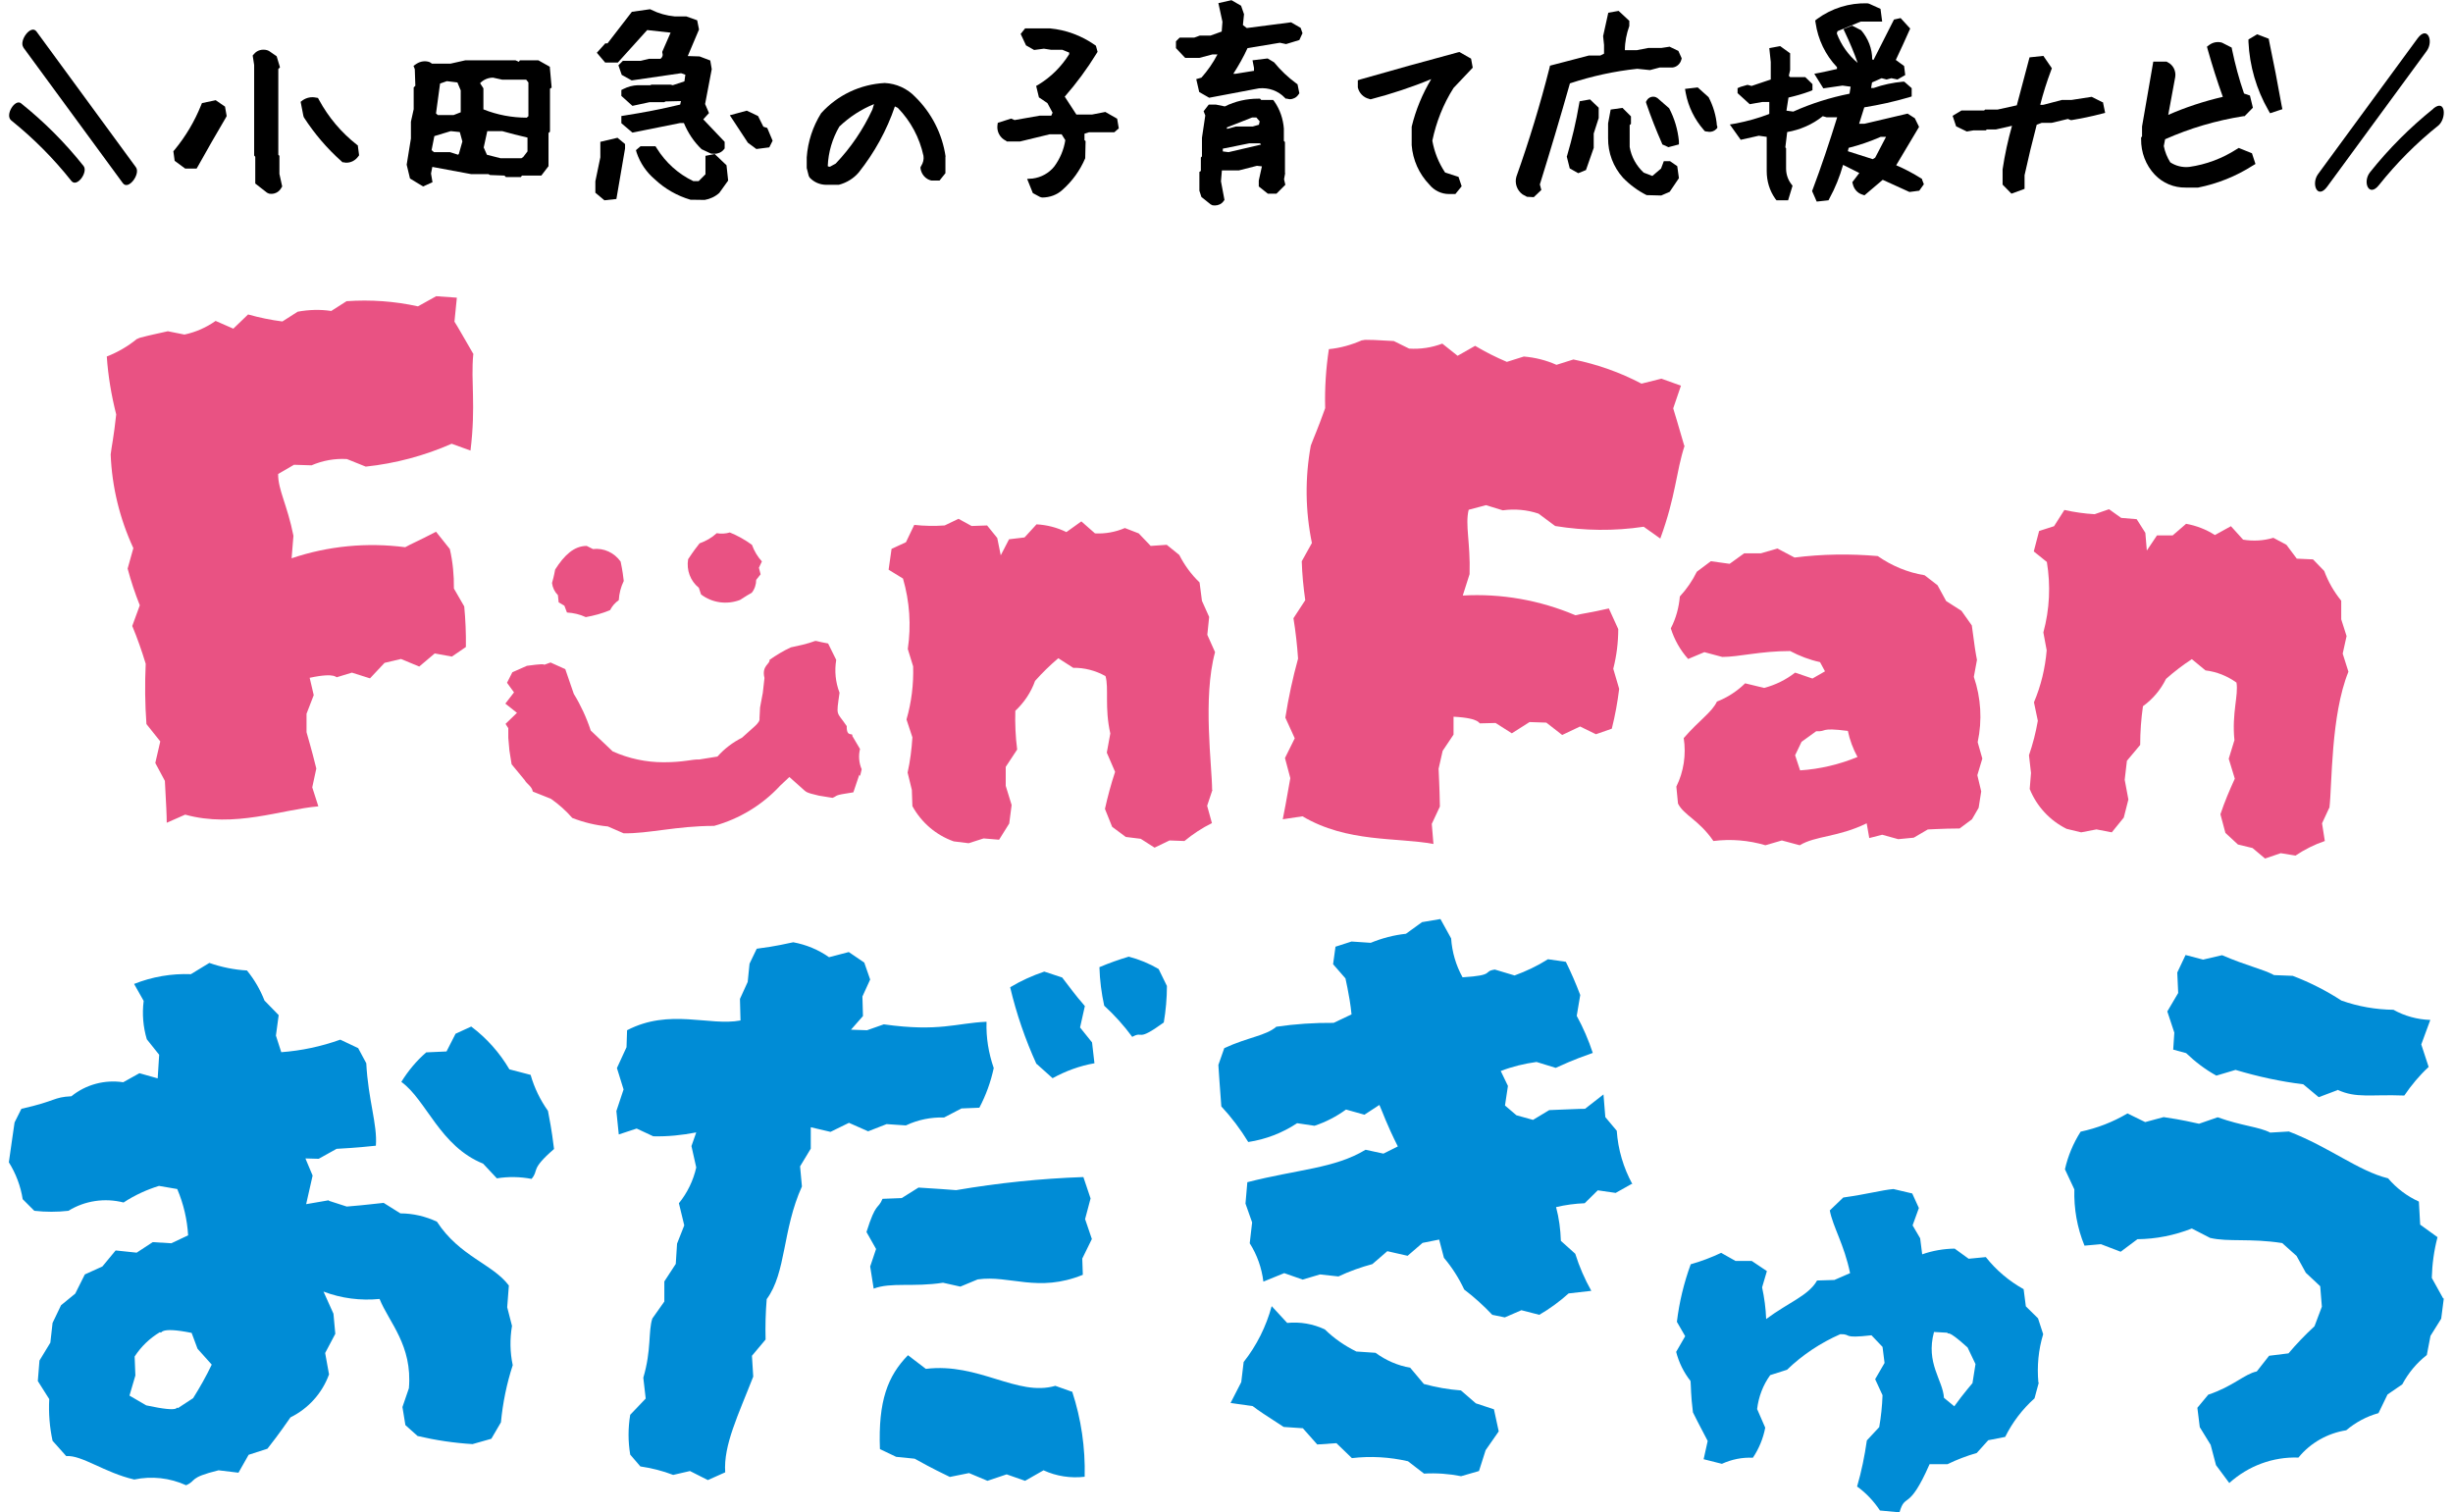 <svg xmlns="http://www.w3.org/2000/svg" viewBox="0 0 133 82" width="133" height="82"><g fill="#008cd6"><path d="M17.84,65.11l.96.31c1.13-.09,1.64-.17,2-.2l.91.57c.68,0,1.36.16,1.98.45,1.23,1.89,3.01,2.28,3.9,3.46l-.09,1.18.26,1.01c-.12.71-.11,1.43.04,2.13-.33,1.01-.54,2.05-.64,3.1l-.52.89-1.02.29c-1-.06-2-.21-2.98-.44l-.66-.59-.16-.98.35-1.02c.2-2.33-1.08-3.57-1.59-4.84-1.03.1-2.07-.03-3.04-.4l.54,1.2.1,1.09-.55,1.04.21,1.16c-.37,1.02-1.12,1.85-2.09,2.33-.68.98-1.01,1.39-1.25,1.7l-1.02.33-.55.97-1.08-.13c-1.66.41-1.16.55-1.76.81-.88-.4-1.87-.51-2.81-.31-1.61-.37-2.85-1.34-3.69-1.27l-.74-.83c-.16-.74-.22-1.5-.18-2.26l-.62-.98.09-1.11.59-.97.12-1.07.46-.96.77-.63.52-1.04.95-.43.72-.87,1.14.12.87-.57,1.01.06.91-.43c-.05-.86-.25-1.71-.59-2.51l-.99-.17c-.68.21-1.33.51-1.92.9-1.02-.26-2.1-.1-2.99.45-.61.07-1.23.07-1.85,0l-.63-.63c-.11-.71-.37-1.39-.75-2,.18-1.22.24-1.72.31-2.16l.37-.74c1.92-.43,1.71-.63,2.71-.68.79-.64,1.81-.91,2.81-.76l.88-.49.99.28.08-1.28-.67-.84c-.2-.67-.26-1.38-.17-2.08l-.52-.92c.98-.39,2.03-.57,3.08-.53l1-.61c.66.23,1.34.37,2.04.41.4.49.72,1.04.95,1.63l.77.79-.15,1.11.29.9c1.09-.08,2.17-.31,3.2-.68l.97.46.44.82c.1,1.98.61,3.32.52,4.47-1.22.13-1.71.14-2.13.17l-.97.54-.72-.02.39.93-.35,1.55,1.22-.21ZM9.66,76.34l.81-.53c.37-.59.71-1.19,1.01-1.82l-.77-.86-.32-.86c-1.88-.38-1.55.09-1.72-.04-.55.33-1.02.78-1.37,1.32l.04,1.03-.32,1.09.91.53c2.04.44,1.52.02,1.73.15ZM26.21,63.1c-2.37-.95-3.08-3.45-4.45-4.44.37-.6.82-1.14,1.35-1.6l1.1-.05.49-.96.85-.39c.84.63,1.54,1.42,2.07,2.32l1.15.3c.2.7.52,1.36.94,1.95.24,1.22.27,1.65.33,2.07-1.32,1.14-.8,1.13-1.22,1.62-.62-.12-1.26-.13-1.88-.03l-.74-.79Z"/><path d="M49.11,61.02l-1.04-.07-1,.39-1.04-.46-1,.49-1.07-.25v1.16l-.58.96.1,1.09c-1.07,2.37-.84,4.66-1.91,6.11-.06.73-.08,1.46-.06,2.19l-.74.88.07,1.13c-.81,2.08-1.62,3.71-1.52,5.19l-.94.42-.97-.49-.91.21c-.57-.22-1.17-.37-1.78-.46l-.55-.64c-.12-.71-.12-1.44,0-2.16l.84-.88-.13-1.13c.45-1.52.26-2.51.49-3.21l.65-.92v-1.09l.62-.95.07-1.1.39-.99-.29-1.2c.46-.57.78-1.23.94-1.94l-.26-1.16.26-.74c-.77.15-1.55.23-2.33.21l-.9-.42-.97.32-.13-1.27.39-1.17-.36-1.16.52-1.13.03-.92c2.3-1.2,4.47-.21,6.15-.53l-.03-1.17.42-.92.1-.99.39-.81c1.1-.14,1.62-.28,1.98-.35.7.13,1.36.4,1.94.81l1.07-.28.84.57.32.92-.42.92.03,1.06-.65.74.87.03.91-.32c3.01.42,3.92-.07,5.57-.14-.03.85.11,1.7.39,2.51-.16.75-.42,1.47-.78,2.15l-.97.04-.94.49c-.71-.02-1.41.12-2.05.42ZM58.84,66.12l.36,1.06-.52,1.06.03.88c-2.43.99-3.98,0-5.7.25l-.94.39-.94-.21c-1.62.25-2.82-.04-3.76.32l-.19-1.2.32-.95-.52-.92c.52-1.66.62-1.2.87-1.8l1.04-.04.91-.57c1.17.07,1.62.11,2.04.14,2.28-.39,4.59-.63,6.9-.71l.39,1.16-.3,1.13ZM58.13,75.44c.49,1.49.72,3.06.68,4.63-.76.09-1.54-.03-2.23-.35l-1,.57-1-.35-1.04.35-1-.42-1.04.21c-1.1-.53-1.52-.78-1.91-.99l-1-.1-.88-.42c-.1-2.61.42-3.96,1.52-5.09l.97.74c2.88-.35,4.95,1.52,7.02.92l.9.32ZM56.2,57.7c-.61-1.34-1.09-2.73-1.43-4.17.58-.35,1.2-.63,1.85-.85l.97.32c1.1,1.45.81,1.03,1.23,1.55l-.26,1.16.65.81.13,1.13c-.8.14-1.56.42-2.27.81l-.87-.78ZM63.1,55.44c-1.52,1.1-1.07.42-1.71.78-.45-.61-.96-1.18-1.52-1.69-.15-.68-.24-1.38-.26-2.09.52-.22,1.05-.41,1.59-.57.57.15,1.11.37,1.62.67l.45.92c0,.66-.06,1.33-.17,1.98h0Z"/><path d="M88.47,64.19l-.87.49-.97-.14-.71.7c-.52.02-1.04.09-1.55.21.16.6.24,1.21.26,1.83l.78.7c.22.7.51,1.37.87,2.01l-1.23.14c-.49.44-1.02.83-1.59,1.16l-.97-.25-.9.39-.68-.14c-.47-.5-.98-.96-1.52-1.37-.29-.62-.66-1.2-1.1-1.72l-.26-.99-.9.18-.81.7-1.1-.25-.81.7c-.63.17-1.25.39-1.84.67l-1-.11-.94.28-1-.35-1.13.46c-.09-.74-.34-1.45-.74-2.08l.13-1.13-.36-1.02.1-1.16c2.72-.7,4.73-.74,6.41-1.76l.97.21.78-.39c-.62-1.23-.81-1.83-1-2.25l-.81.53-1-.28c-.52.38-1.1.68-1.71.88l-.94-.14c-.8.53-1.71.88-2.65,1.02-.42-.69-.91-1.34-1.46-1.93-.1-1.3-.13-1.8-.16-2.25l.32-.91c1.3-.6,2.26-.67,2.82-1.16,1.03-.15,2.07-.22,3.11-.21l.97-.46c-.1-1.06-.39-2.15-.32-1.94l-.68-.78.13-.95.87-.28,1.04.07c.61-.25,1.25-.42,1.91-.49l.87-.63,1-.17.58,1.05c.05.74.26,1.46.62,2.11,1.81-.11,1.07-.32,1.75-.42l1.07.32c.63-.23,1.24-.52,1.81-.88l.97.14c.29.59.55,1.19.78,1.8l-.19,1.13c.35.64.64,1.31.87,2.01-1.2.42-1.59.63-2.01.81l-1.04-.32c-.66.09-1.32.25-1.94.49l.39.81-.16,1.06.62.53.9.25.88-.53c1.1-.04,1.55-.07,1.94-.07l1-.78.1,1.23.62.74c.07,1.02.36,2,.85,2.9ZM81,76.41l.26,1.2-.71,1.02-.36,1.13-.97.28c-.66-.13-1.33-.18-2.01-.14l-.87-.67c-1-.23-2.03-.29-3.04-.17l-.84-.81-1.04.07-.78-.88-1.04-.07c-.97-.63-1.36-.88-1.68-1.13l-1.2-.17.58-1.13.13-1.09c.71-.9,1.22-1.93,1.52-3.03l.84.91c.7-.07,1.4.05,2.04.35.5.49,1.08.89,1.71,1.2l1.04.07c.56.41,1.2.69,1.88.81l.74.88c.66.18,1.33.3,2.01.35l.81.7.97.32Z"/><path d="M110.54,74.97l-.23.85c-.66.59-1.2,1.3-1.59,2.09l-.92.18-.62.69c-.55.16-1.08.36-1.59.61h-.97c-1.15,2.62-1.31,1.5-1.63,2.61l-1.06-.1c-.33-.5-.75-.95-1.24-1.3.24-.82.41-1.66.53-2.5l.67-.72c.1-.57.16-1.15.18-1.73l-.4-.87.51-.88-.11-.87-.6-.63c-1.66.19-1.03-.07-1.69-.06-1.07.47-2.05,1.12-2.89,1.93l-.91.29c-.39.54-.63,1.17-.71,1.84l.44,1.01c-.11.58-.34,1.14-.67,1.63-.58-.03-1.15.09-1.68.33l-.99-.25.22-.99c-.45-.87-.66-1.25-.8-1.55-.12-.96-.1-1.36-.13-1.7-.37-.47-.63-1-.78-1.58l.49-.85-.45-.78c.13-1.07.38-2.11.75-3.12.57-.16,1.12-.37,1.65-.62l.78.44h.88l.82.55-.26.88c.12.56.2,1.14.22,1.72,1.22-.91,2.3-1.27,2.76-2.09l.94-.03.85-.37c-.32-1.56-.93-2.5-1.1-3.4l.73-.7c1.35-.19,2.07-.4,2.72-.46l1.02.24.36.79-.34.94.41.7.11.87c.57-.2,1.16-.3,1.76-.31l.76.55.93-.09c.56.71,1.26,1.3,2.05,1.74l.12.93.66.65.28.86c-.26.85-.34,1.74-.26,2.62ZM106.95,74.97l.16-1.01-.43-.9c-1.19-1.08-1-.64-1.1-.8l-.72-.04c-.46,1.7.48,2.6.54,3.57l.56.46c.45-.64,1.07-1.35.99-1.26h0Z"/><path d="M132.5,70.41l-.14,1.09-.58.93-.2,1.04c-.55.43-1,.97-1.33,1.59l-.8.55-.49,1.01c-.65.18-1.24.5-1.75.93-1.01.16-1.94.68-2.59,1.48-1.38-.05-2.72.45-3.75,1.38l-.72-.97-.29-1.1-.59-.96-.13-1.05.59-.71c1.35-.45,1.96-1.12,2.63-1.26l.67-.85,1.05-.13c.44-.52.91-1.01,1.41-1.47l.4-1.06-.09-1.11-.78-.73-.5-.91-.78-.7c-1.73-.27-2.93-.05-3.91-.28l-.99-.51c-.94.37-1.94.57-2.95.58l-.91.68-1.07-.41-.89.08c-.4-.97-.58-2.01-.55-3.05l-.51-1.09c.16-.72.45-1.41.85-2.04.89-.19,1.75-.52,2.54-.99l.96.47,1-.27c1.09.16,1.53.28,1.92.36l1.01-.35c1.35.48,2.23.51,2.85.83l1.01-.06c2.23.86,3.76,2.14,5.38,2.54.46.54,1.03.97,1.67,1.26l.07,1.25.94.68c-.19.72-.29,1.46-.31,2.21l.61,1.1ZM126.73,59.11l-1.01.38-.84-.7c-1.24-.15-2.47-.42-3.67-.78l-1.04.31c-.6-.33-1.15-.75-1.64-1.22l-.7-.19.06-.92-.38-1.15.59-1-.05-1.11.45-.95.95.25,1.03-.24c1.34.58,2.21.75,2.82,1.08l1.01.04c.92.35,1.81.8,2.64,1.34.9.32,1.86.49,2.82.5.61.34,1.3.53,2,.55l-.49,1.33.4,1.22c-.5.46-.94.99-1.32,1.55-1.85-.07-2.59.16-3.62-.31h0Z"/></g><g fill="#e95283"><path d="M25.66,19.21c-.14,1.51.15,2.76-.15,5.22l-1.02-.37c-1.48.65-3.05,1.07-4.66,1.24l-1.02-.41c-.66-.04-1.31.08-1.92.34l-.95-.03-.86.5c-.01.86.5,1.68.83,3.35l-.1,1.22c1.98-.67,4.09-.87,6.16-.6.31-.18.72-.34,1.67-.84l.75.94c.16.7.23,1.42.22,2.14l.56.97c.07.73.1,1.47.09,2.2l-.76.52-.93-.17-.84.71-.99-.41-.89.21-.79.84-.98-.31-.79.24c-.09.08,0-.28-1.5.04l.22.94-.39,1.01v1c.1.38.25.83.53,1.97l-.22,1.02.33,1.03c-2,.17-4.54,1.19-7.22.45l-1,.44c0-.39-.03-.99-.1-2.27l-.52-.97.27-1.17-.75-.94c-.08-1.09-.09-2.18-.04-3.27-.21-.69-.45-1.38-.73-2.05l.41-1.12c-.26-.65-.48-1.31-.66-1.99l.31-1.11c-.74-1.6-1.16-3.32-1.23-5.08.05-.43.17-.95.3-2.17-.26-1.03-.44-2.08-.51-3.14.59-.23,1.14-.55,1.63-.95.22-.06-.26,0,1.68-.42l.9.18c.61-.13,1.18-.38,1.69-.74l.96.42.8-.77c.61.17,1.23.3,1.86.38l.83-.53c.6-.11,1.22-.13,1.82-.04l.83-.53c1.3-.09,2.6,0,3.87.28l.99-.55,1.12.08-.13,1.3c.2.31.44.75,1.04,1.78Z"/><path d="M65.74,42.82l-.29.87.26.94c-.53.26-1.03.59-1.49.97l-.81-.03-.81.39-.75-.48-.81-.1-.74-.55-.39-.97c.15-.68.33-1.35.55-2.01l-.45-1.04.19-1.04c-.32-1.42-.07-2.46-.26-3.11-.53-.3-1.14-.46-1.75-.45l-.81-.52c-.45.38-.87.79-1.26,1.23-.22.62-.59,1.17-1.07,1.62-.02.7.01,1.41.1,2.1l-.62.94v1.03l.32,1.04-.13,1-.55.88-.84-.07-.81.26-.81-.1c-.96-.34-1.75-1.02-2.24-1.91l-.03-.88-.23-.94c.14-.63.22-1.27.26-1.91l-.32-.97c.27-.93.39-1.91.36-2.88l-.29-.94c.19-1.28.1-2.58-.26-3.82l-.78-.48.16-1.13.78-.36.45-.94c.55.06,1.1.07,1.65.03l.75-.36.71.39.84-.03.55.68.19.94.45-.87.84-.1.65-.71c.56.03,1.11.17,1.62.42l.81-.58.74.65c.55.03,1.11-.07,1.62-.29l.75.29.65.68.87-.06.68.55c.28.55.65,1.06,1.1,1.49l.13,1,.39.87-.1.97.42.94c-.68,2.48-.16,6.2-.16,7.47Z"/><path d="M91.34,24.16c-.47,1.43-.47,2.72-1.32,5.04l-.9-.64c-1.59.24-3.21.22-4.8-.04l-.9-.67c-.62-.21-1.29-.27-1.94-.18l-.91-.28-.94.25c-.2.83.1,1.77.05,3.49l-.37,1.16c2.09-.12,4.18.25,6.11,1.07.34-.09.77-.13,1.81-.37l.51,1.12c0,.72-.09,1.45-.27,2.15l.32,1.09c-.09.73-.22,1.45-.4,2.16l-.86.3-.86-.42-.97.46-.86-.67-.91-.03-.96.61-.88-.56-.82.02c-.11.05.07-.28-1.46-.36v.97s-.59.88-.59.88l-.22.97c.01.4.05.87.07,2.05l-.44.94.09,1.09c-1.98-.37-4.67-.06-7.1-1.5l-1.07.16c.08-.38.19-.98.41-2.23l-.29-1.09.53-1.07-.51-1.12c.17-1.08.4-2.15.69-3.2-.05-.73-.13-1.46-.25-2.19l.64-.98c-.1-.7-.17-1.4-.19-2.11l.55-.99c-.36-1.74-.38-3.53-.06-5.28.15-.41.37-.88.78-2.03-.03-1.07.04-2.14.2-3.2.62-.06,1.22-.23,1.79-.48.23,0-.25-.08,1.73.04l.83.41c.61.04,1.22-.05,1.8-.27l.83.66.95-.54c.55.33,1.13.62,1.72.87l.92-.29c.61.05,1.21.2,1.77.45l.92-.29c1.29.26,2.53.7,3.69,1.31l1.08-.27,1.06.38-.42,1.23c.12.38.26.87.6,2.03Z"/><path d="M107.23,40.25l.25.88-.27.9.21.88-.14.89-.36.62-.67.5c-.91,0-1.94.07-1.72.05l-.77.45-.84.08-.87-.24-.7.18-.14-.8c-1.55.76-2.77.67-3.63,1.19l-.97-.26-.89.26c-.91-.27-1.87-.35-2.82-.23-.79-1.15-1.6-1.39-1.92-2.03l-.09-.92c.4-.81.54-1.73.4-2.63.85-.98,1.53-1.4,1.8-1.98.57-.22,1.09-.56,1.53-.99l1.03.25c.61-.16,1.18-.44,1.68-.83l.94.32.68-.39-.27-.5c-.56-.12-1.11-.33-1.62-.6-1.62,0-2.77.32-3.68.32l-.97-.26-.88.37c-.43-.48-.75-1.05-.94-1.66.28-.54.44-1.13.49-1.73.37-.4.68-.85.92-1.34l.76-.57,1.02.14.79-.57h.91l.89-.26.93.49c1.5-.19,3.01-.21,4.51-.08.76.53,1.62.89,2.54,1.04l.7.54.47.86.83.53.56.79c.14,1.09.21,1.52.28,1.87l-.17.92c.39,1.14.46,2.36.21,3.53ZM100.71,41.04c-.24-.44-.42-.92-.52-1.41-1.58-.2-1.1.05-1.72.02l-.79.57-.35.73.27.82c1.07-.07,2.13-.32,3.12-.73Z"/><path d="M126.29,43.8l-.39.84.15.96c-.56.19-1.1.46-1.59.79l-.8-.13-.85.29-.68-.57-.79-.19-.68-.63-.27-1.01c.22-.66.49-1.3.78-1.93l-.33-1.08.31-1.01c-.15-1.45.23-2.45.11-3.12-.5-.36-1.08-.59-1.68-.66l-.74-.61c-.49.32-.96.68-1.4,1.07-.29.59-.72,1.1-1.25,1.48-.1.7-.15,1.4-.15,2.1l-.72.86-.12,1.03.2,1.07-.25.98-.65.8-.83-.16-.83.16-.79-.19c-.91-.45-1.62-1.22-2-2.16l.07-.87-.11-.96c.21-.61.37-1.23.48-1.87l-.21-1c.38-.9.61-1.85.69-2.82l-.18-.97c.34-1.25.4-2.55.19-3.82l-.71-.57.29-1.11.81-.26.56-.88c.54.12,1.09.2,1.64.23l.78-.27.66.47.84.07.47.74.08.96.55-.82h.85l.73-.63c.55.1,1.08.3,1.56.61l.87-.48.66.73c.55.09,1.11.06,1.64-.1l.71.38.56.75.88.04.61.63c.21.58.53,1.13.92,1.61v1.01s.29.91.29.91l-.21.95.31.98c-.96,2.37-.88,6.12-1.03,7.38Z"/><path d="M31.11,37.62c.38.62.69,1.29.92,1.99l1.19,1.13c.87.39,1.81.59,2.76.59,1.12,0,1.55-.17,1.93-.15l.99-.16c.37-.42.83-.77,1.33-1.02.59-.55,1-.81.95-1.05l.03-.59.15-.8.09-.8c-.17-.67.32-.76.27-.98.37-.26.75-.49,1.16-.68,2.01-.41.77-.43,2.02-.21l.44.89c-.1.6-.04,1.21.18,1.78-.19,1.34-.17.98.39,1.81-.02.65.35.32.3.53l.42.71c-.09.37-.06.75.09,1.1-.15.71-.06.12-.15.36l-.3.89c-1.14.17-.8.17-1.13.3l-.74-.12c-.76-.17-.69-.23-.77-.27l-.83-.74-.5.47c-.97,1.05-2.21,1.8-3.58,2.18-2.04,0-3.57.43-4.91.4l-.85-.37c-.66-.06-1.31-.22-1.93-.46-.34-.39-.73-.74-1.16-1.04l-.98-.39c-.06-.3-.31-.39-.44-.62l-.71-.86-.12-.75-.06-.68v-.53l-.15-.23.62-.6-.63-.5.47-.61-.38-.52.29-.57.79-.35c1.65-.23.41.12,1.28-.18l.8.36"/><path d="M30.6,32.84l-.31-.18-.04-.39c-.18-.18-.29-.41-.32-.66.12-.42.14-.59.17-.73.49-.77,1.02-1.28,1.71-1.28l.34.17c.59-.07,1.16.2,1.5.68.11.52.14.8.17,1.05-.16.33-.25.68-.27,1.04-.2.14-.36.32-.47.54-.42.18-.87.3-1.32.38-.32-.15-.67-.23-1.02-.25l-.14-.37Z"/><path d="M41.15,30.79l.09.35-.24.3c0,.25-.08.5-.24.7-.38.21-.51.32-.64.39-.71.27-1.51.16-2.11-.3l-.12-.36c-.46-.37-.68-.96-.58-1.55.29-.44.47-.67.62-.86.34-.12.66-.3.93-.55.24.04.48.03.71-.04.42.17.83.4,1.2.67.12.33.3.64.54.9l-.17.36Z"/></g><path d="M15.16,8.46l-.07-.07V3.74l.09-.09-.18-.6-.42-.29-.1-.04c-.26-.07-.54,0-.71.21l-.07.08.08.51v4.91l.06.07v1.45s.64.5.64.5l.11.05s.08.01.12.01c.23,0,.43-.12.54-.32l.05-.08-.15-.68v-.97Z"/><path d="M11.71,5.43l-.76.16-.05.12c-.35.87-.83,1.68-1.43,2.41l-.07.08.07.52.57.42h.62l.07-.12c.49-.88,1-1.77,1.52-2.65l.04-.08-.09-.51-.51-.35Z"/><path d="M19.42,7.9l-.08-.06c-.84-.66-1.53-1.48-2.04-2.42l-.06-.11-.12-.02c-.24-.05-.49,0-.7.14l-.12.09.15.77.03.08c.57.88,1.25,1.68,2.04,2.38l.05.05h.07c.05.02.1.02.15.02.24,0,.47-.12.62-.32l.06-.08-.07-.53Z"/><path d="M29.83,3.63l-.64-.36h-1l-.06.08-.18-.08h-2.72s-.8.18-.8.18h-1.01l-.12-.08c-.24-.09-.5-.05-.72.09l-.16.11.07.18.03.9-.09.09v1.18s-.15.68-.15.68v.91l-.23,1.42.18.75.71.43.51-.23-.08-.47.07-.36,2.1.39h.94l.09.05.78.03.08.08h.81l.06-.08h1.05l.39-.51v-1.8l.08-.07v-2.33l.09-.06-.1-1.12ZM25,6.08l-.41.16h-.85l-.1-.09.22-1.62.37-.13.57.07.18.43v1.19ZM23.55,7.38l.89-.27.49.05.14.51-.19.67-.04.05-.44-.14h-.87s-.13-.11-.13-.11l.15-.76ZM28.66,6.29l-.1.09c-.8,0-1.6-.15-2.35-.45v-1.14l-.18-.28c.18-.19.44-.3.7-.3l.5.11h1.3l.12.15v1.83ZM26.23,7.98l.19-.87h.81c.43.12.89.24,1.37.35v.75l-.23.3-.1.07h-1.13l-.74-.19-.18-.41Z"/><path d="M32.55,7.7v.83s-.27,1.3-.27,1.3v.62l.49.41.65-.07.47-2.74v-.24l-.41-.34-.93.22Z"/><path d="M37.08,6.67c.22.53.54,1.02.96,1.42l.47.22.05.02c.05,0,.11.01.17.01.2,0,.39-.08.51-.23l.05-.06v-.36l-1.16-1.22.31-.34-.21-.49.36-1.89-.08-.47-.58-.22-.64-.02.61-1.44-.1-.5-.59-.21h-.63c-.44-.04-.87-.16-1.27-.36l-.06-.03-.99.14-1.32,1.71h-.12l-.46.51.45.53h.69l1.59-1.76,1.27.14-.45,1.03v.07c.05.12,0,.25-.1.32h-.63s-.45.11-.45.11h-.96l-.24.24.18.52.54.3,2.68-.39.23.08-.05.36-.63.21-.12-.03h-1.04s-.06.03-.06.03h-.68c-.27.01-.53.08-.77.2l-.12.06v.32l.6.54.93-.2h.8l.06-.04.84-.02-.04.19c-1.03.25-2.04.44-3,.59l-.19.03v.39l.6.51,2.59-.52h.21Z"/><path d="M41.61,6.94l-.22-.07-.29-.58-.61-.29-.92.25.98,1.49.46.34.7-.09.18-.36-.29-.69Z"/><path d="M38.75,8.35l-.5.1v1l-.37.37h-.29c-.82-.39-1.5-1.01-1.98-1.78l-.07-.11h-.81l-.25.21.04.14c.19.56.53,1.06.98,1.44.55.52,1.22.9,1.94,1.11h.06s.71.01.71.01c.29-.05.57-.18.79-.38l.48-.67-.09-.83-.64-.61Z"/><path d="M51.27,8.49c-.18-1.23-.76-2.37-1.65-3.24-.43-.45-1.02-.72-1.65-.75-1.32.07-2.56.65-3.45,1.64-.45.72-.72,1.54-.78,2.39v.58l.11.43.05.09c.23.25.56.39.9.39h.68c.42-.11.8-.34,1.08-.67.85-1.07,1.52-2.28,1.96-3.58l.16.08c.7.72,1.18,1.62,1.39,2.6.03.19-.02.38-.12.54l-.04.07v.08c.05.32.28.58.59.65h.44s.32-.4.32-.4v-.9ZM47.39,5.64l-.09.3c-.5,1.08-1.17,2.07-1.99,2.93l-.31.17s-.08,0-.12-.03c.03-.76.25-1.5.63-2.15.55-.52,1.19-.94,1.89-1.22Z"/><path d="M60.56,6.43l-.63-.36-.72.14h-.85l-.63-.97c.64-.73,1.22-1.52,1.73-2.35l.05-.08-.09-.33-.07-.05c-.72-.5-1.55-.81-2.42-.89h-1.35l-.24.3.29.62.44.25.53-.07.39.06h.61l.37.15v.09c-.42.67-.98,1.23-1.65,1.64l-.14.08.15.62.46.31.28.52-.07.16h-.62l-1.37.24-.19-.08-.72.23-.02.14c-.04.34.14.68.46.83l.05.04h.72s1.61-.39,1.61-.39h.64l.2.32c-.08.52-.29,1.01-.6,1.43-.29.36-.71.59-1.17.65l-.3.02.31.77.39.21.11.03c.41,0,.81-.14,1.11-.42.53-.47.95-1.05,1.23-1.71l.02-.93-.06-.05v-.35l.25-.08h1.37l.24-.21-.09-.53Z"/><path d="M69.67,9.38v-1.68l-.06-.06v-.67c-.04-.52-.21-1.03-.51-1.46l-.07-.09h-.65l-.06-.07h-.1c-.63,0-1.25.14-1.81.42l-.49-.1h-.38l-.28.36.09.23-.18,1.21v1.01l-.06.06v.73l-.08.05v1.02l.11.34.5.4.1.05s.09.01.13.01c.18,0,.36-.08.46-.22l.06-.08-.19-1.01.05-.59h.92s.98-.25.98-.25l.27.03-.17.77v.32l.49.39h.47l.48-.48-.07-.3.06-.33ZM68.27,6.76l-.35.1h-.91s-.45.12-.45.12h-.04s0-.07,0-.07l1.37-.54h.23l.18.21-.04.17ZM68.37,7.84l-1.76.41-.31-.04v-.15l1.44-.29h.58l.06.08Z"/><path d="M69.4,2.32l.33.07.72-.22.17-.37-.1-.29-.52-.3-2.4.31-.21-.16.06-.59-.16-.46-.52-.3-.71.16.22,1.01-.04.53-.61.22h-.58l-.3.11h-.79l-.2.2v.37l.5.53h.76l.72-.19h.27c-.24.46-.53.88-.87,1.26l-.28.08.16.7.54.31,2.7-.51c.52-.05,1.04.13,1.4.51l.05.05h.07s.1.03.15.03c.18,0,.36-.09.46-.24l.06-.08-.1-.49-.07-.05c-.45-.33-.85-.71-1.2-1.14l-.35-.21-.82.1.08.41v.16l-.99.16h-.13c.29-.45.55-.91.77-1.39l1.75-.29Z"/><path d="M78.35,9.35c-.35-.52-.58-1.11-.69-1.72.21-1.01.59-1.98,1.15-2.86l1.04-1.1-.09-.49-.63-.36-.09.02c-1.75.47-3.52.96-5.26,1.46l-.16.05v.39c.07.31.31.55.61.62l.05.02h.05c1.11-.29,2.21-.65,3.27-1.09-.48.8-.84,1.67-1.06,2.58v1c.06.8.4,1.56.96,2.14.26.32.65.51,1.06.51h.35l.34-.42-.17-.51-.74-.24Z"/><path d="M85.65,5.48l-.03.15c-.16.95-.38,1.88-.65,2.8l-.02.06.16.64.46.26.42-.17.42-1.2v-.78s.27-.84.27-.84v-.56s-.47-.45-.47-.45l-.57.1Z"/><path d="M90.5,5.87l-.63-.55-.09-.05c-.18-.07-.39,0-.49.17l-.05.09.03.1c.25.73.53,1.44.83,2.12l.03.08.33.15.57-.15v-.18c-.06-.62-.24-1.23-.53-1.78Z"/><path d="M90.55,8.74h-.34l-.15.4-.47.4-.47-.18c-.4-.37-.67-.86-.76-1.39v-1.19l.07-.06v-.41l-.46-.46-.64.09-.14.75v.8c-.01.79.28,1.56.81,2.15.37.38.8.7,1.28.94l.79.02.46-.2.5-.74-.09-.65-.39-.27Z"/><path d="M90.54,2.53l-.46.07h-.71l-.62.12h-.65c0-.45.09-.89.24-1.31v-.28s-.58-.54-.58-.54l-.56.1-.28,1.27.05.48v.47l-.2.1h-.62l-2.11.55-.03.13c-.5,1.97-1.1,3.94-1.79,5.88-.11.36.03.75.33.97l.24.13.37.02.41-.39-.08-.3c.56-1.8,1.11-3.64,1.63-5.48,1.18-.39,2.41-.66,3.65-.79l.69.07.53-.14h.7c.23-.03.41-.2.47-.42l.02-.08-.18-.4-.46-.22Z"/><path d="M93.09,6.82c-.04-.54-.2-1.07-.45-1.55l-.59-.53-.69.08.04.23c.14.74.48,1.43.98,2l.05.06.08.02c.05,0,.1.01.16.02.14,0,.27-.04.37-.14l.07-.07v-.11Z"/><path d="M104.22,9.71l-.06-.04c-.43-.27-.88-.51-1.35-.71l1.24-2.08-.23-.47-.39-.25-2.34.55h-.29l.28-.89c.81-.13,1.62-.31,2.41-.54l.16-.05v-.45l-.4-.35h-.09c-.53.05-1.06.16-1.57.34h-.14l.05-.3.52-.23.27.07.26-.07.33.07.42-.24-.06-.49-.45-.33c.27-.57.51-1.09.72-1.57l.06-.13-.52-.57-.36.08-1.11,2.19-.07-.03c0-.58-.22-1.14-.6-1.58l-.49-.25-.47.19.1.21c.25.53.48,1.07.67,1.62-.51-.43-.9-.98-1.13-1.6l.04-.12,1.26-.52h1.16l-.09-.69-.62-.28-.09-.02c-.98-.03-1.94.27-2.73.85l-.1.08.02.13c.13.9.53,1.74,1.16,2.4v.1c-.37.09-.68.15-.91.2l-.32.06.49.79,1.04-.15.44.06-.06.38c-1.05.21-2.07.53-3.05.97l-.37-.05.11-.71c.39-.09.78-.2,1.16-.34l.14-.06v-.33l-.39-.38h-.82l-.07-.07.07-.31v-.91l-.54-.39-.59.11.08.75v.95l-1.04.35-.22-.06-.38.11-.16.07v.27l.66.6.68-.12h.38v.64l-.03.02c-.57.22-1.16.38-1.76.5l-.35.06.59.83.98-.22.43.06v1.86c0,.53.15,1.05.46,1.49l.07.09h.63l.24-.79-.07-.09c-.18-.24-.28-.53-.28-.84v-1.1l-.04-.05.1-.83c.7-.12,1.37-.41,1.93-.86l.21.06h.57c-.43,1.39-.87,2.7-1.33,3.92l-.03.08.25.57.64-.07.05-.1c.32-.58.56-1.19.74-1.82l.88.44-.38.5.03.11c.06.26.25.48.51.56l.12.04.99-.84,1.45.66.53-.07.25-.35-.1-.26ZM100.22,8.02c.6-.15,1.18-.35,1.75-.6h.29l-.59,1.13-.13.08-1.35-.43.04-.18Z"/><path d="M113.99,5.54l-.58-.29-1.1.17h-.52l-.99.26c-.06.01-.12.01-.18,0,.16-.63.36-1.26.59-1.87l.04-.11-.46-.67-.75.08-.69,2.6-1.04.23h-.68l-.05.05h-1.23l-.48.29.19.57.58.28.35-.06h.68l.05-.05h.49l.88-.2c-.22.78-.39,1.56-.51,2.36v.83l.48.49.71-.26v-.74c.2-.91.42-1.83.66-2.74l.27-.1h.54s.88-.21.88-.21l.15.06h.06c.54-.09,1.08-.2,1.61-.34l.2-.05-.12-.58Z"/><path d="M121.37,8.03l-.1.06c-.78.5-1.65.83-2.57.96-.36.04-.73-.05-1.03-.25-.17-.27-.29-.57-.35-.88l.07-.37c1.35-.6,2.78-1.02,4.24-1.25h.07s.45-.46.45-.46l-.16-.66-.32-.11c-.27-.78-.48-1.57-.65-2.38l-.02-.11-.51-.26-.06-.02c-.23-.05-.46,0-.65.14l-.12.09.04.15c.24.85.51,1.71.82,2.57h0c-1.02.24-2.01.56-2.96.98l.38-2.06c.05-.33-.12-.66-.42-.8l-.05-.03h-.72l-.61,3.52v.54l-.05.05v.09c-.01.72.25,1.41.74,1.93.44.46,1.04.71,1.67.7h.68c1.05-.21,2.05-.61,2.96-1.19l.15-.09-.19-.58-.72-.29Z"/><path d="M123.71,5.73c-.21-1.19-.44-2.37-.68-3.51l-.02-.12-.63-.24-.47.28v.13c.06,1.3.43,2.58,1.08,3.71l.09.16.67-.22-.04-.19Z"/><path d="M1.27,2.58l5.39,7.35c.3.41.97-.5.71-.86L1.98,1.71c-.3-.41-.97.5-.71.86h0Z"/><path d="M.61,6.53c1.21.97,2.3,2.07,3.26,3.28.3.38.92-.48.66-.81-1-1.26-2.14-2.4-3.39-3.4-.32-.26-.89.64-.53.93h0Z"/><path d="M131.08,2.08l-5.39,7.35c-.4.54-.04,1.41.49.69l5.39-7.35c.4-.54.04-1.41-.49-.69Z"/><path d="M131.94,5.89c-1.27,1.02-2.43,2.18-3.44,3.45-.42.53-.06,1.39.49.69.95-1.19,2.02-2.27,3.21-3.22.45-.36.42-1.48-.26-.93h0Z"/></svg>